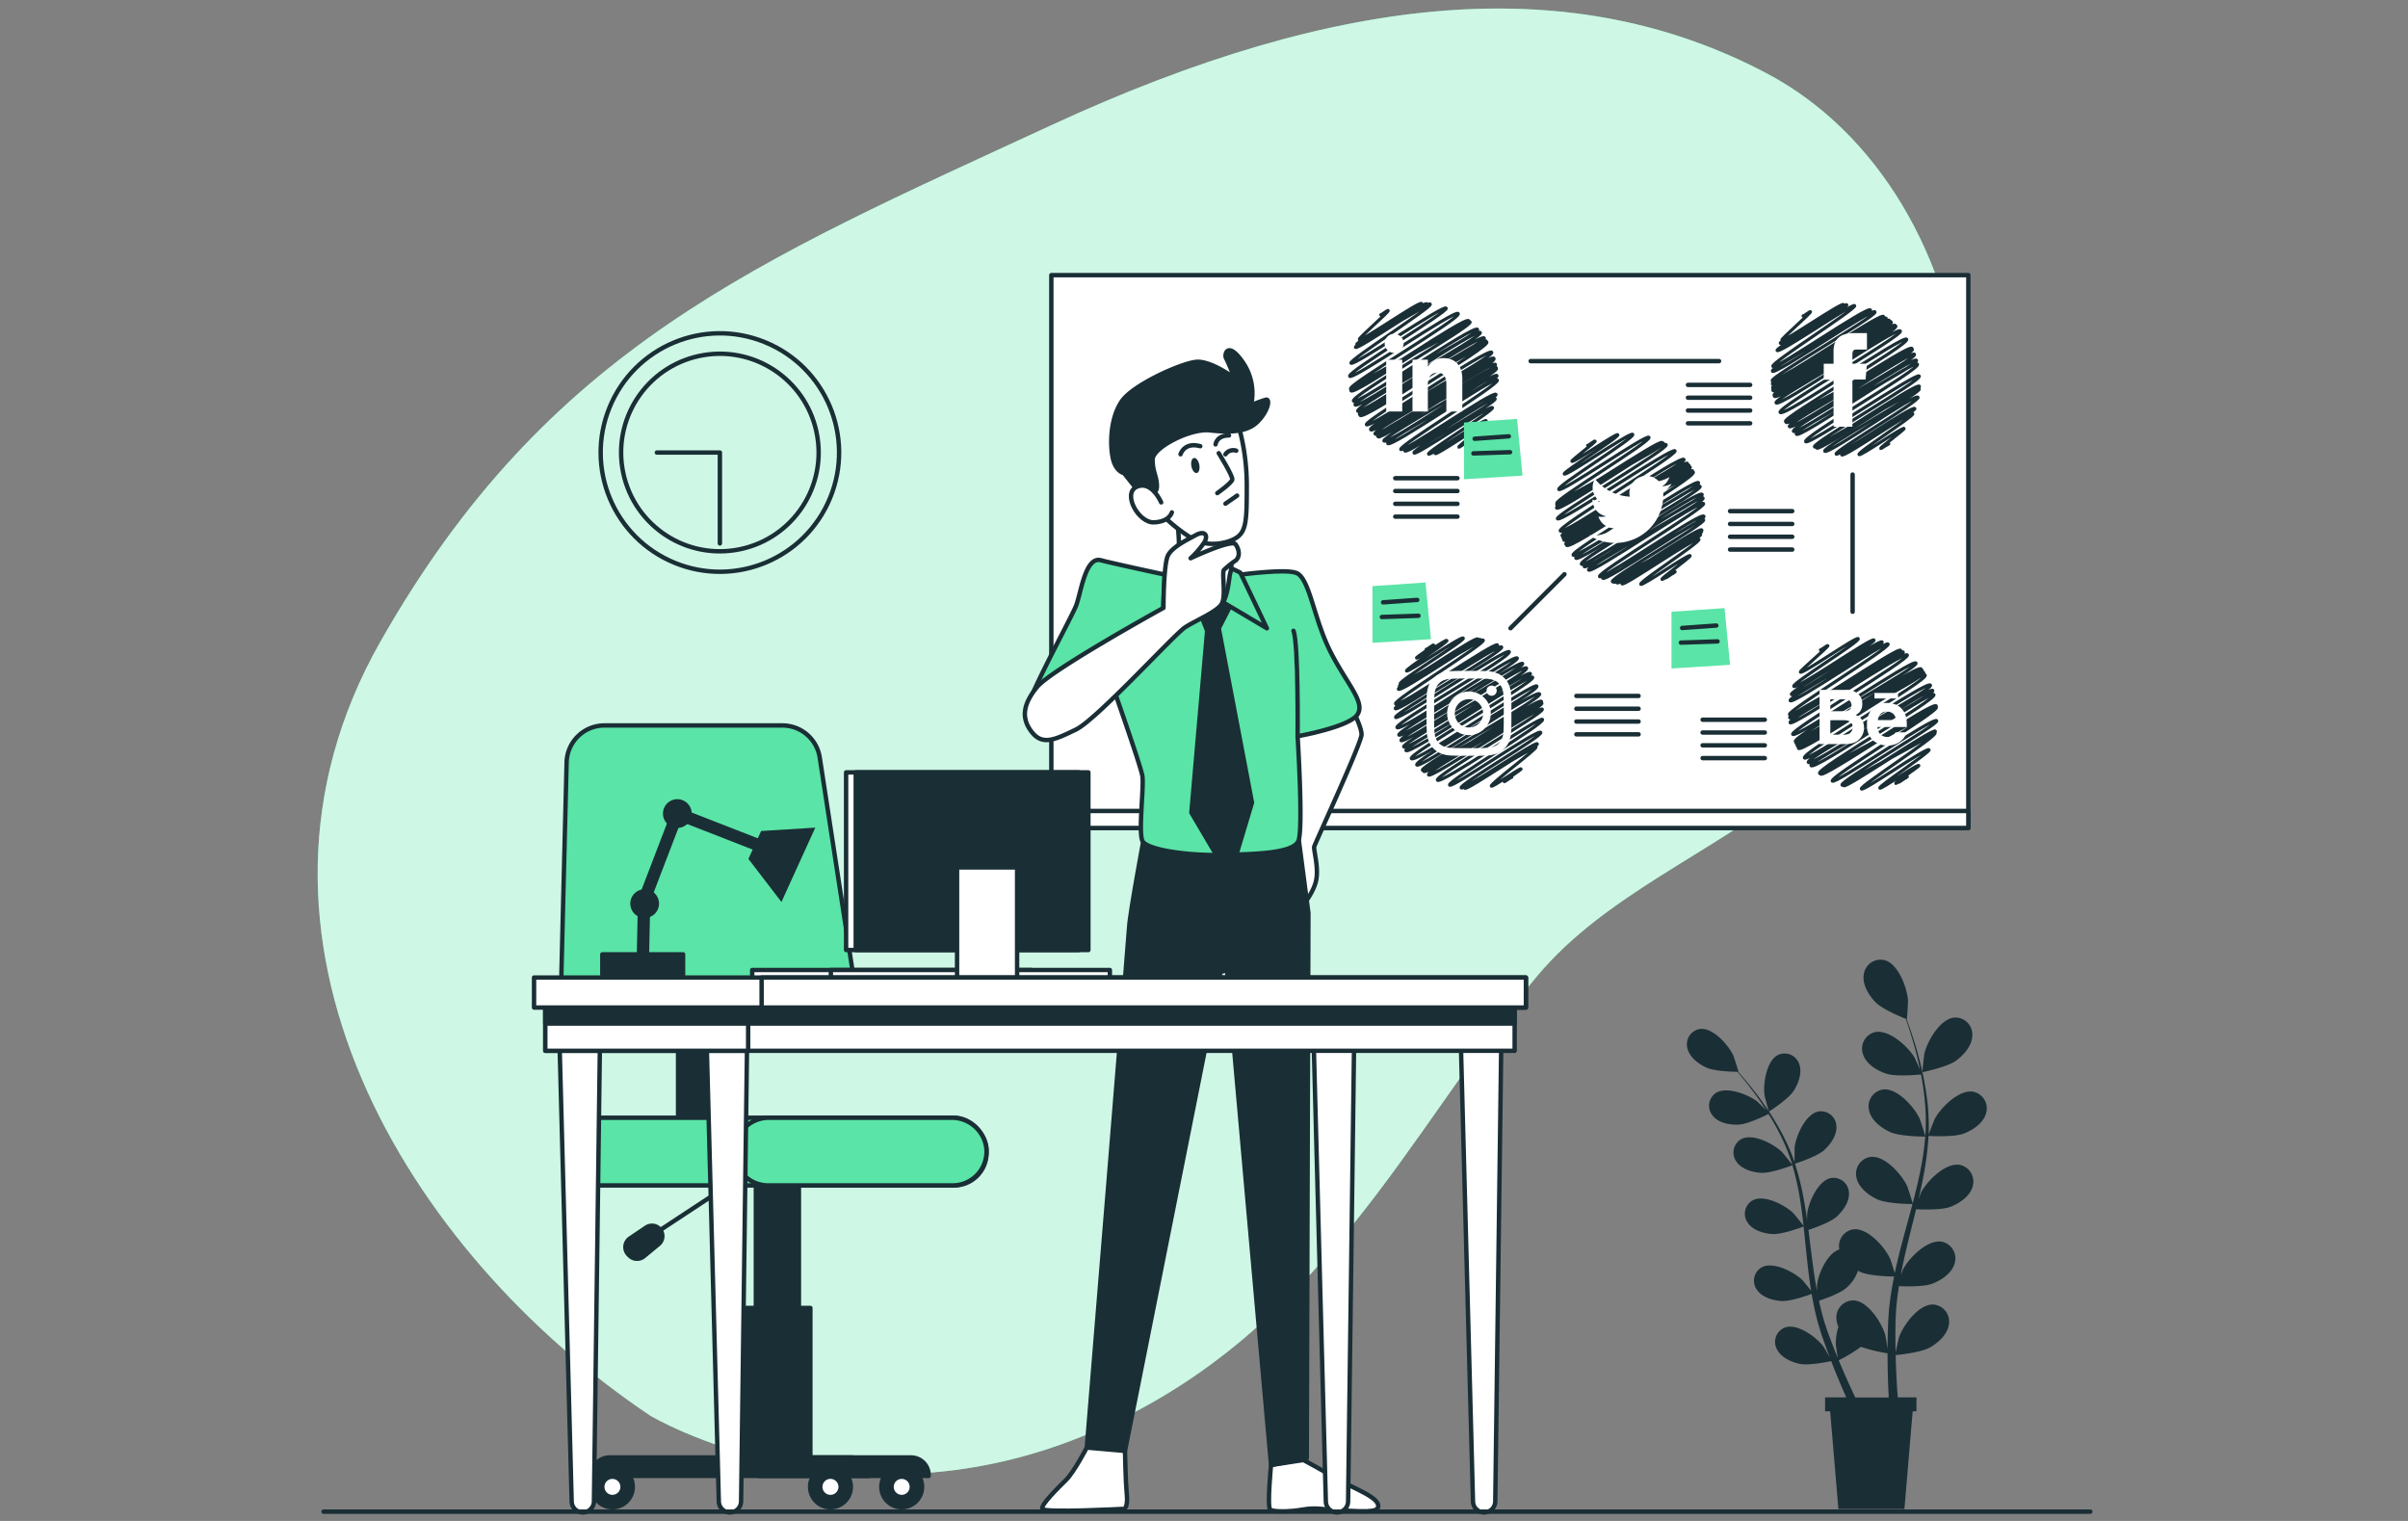 <svg xmlns="http://www.w3.org/2000/svg" width="570" height="360" viewBox="0 0 570 360"><rect x="0" y="0" width="570" height="360" fill="#808080" stroke="none"/><defs><style>.a,.f,.h{fill:none;}.b,.j{fill:#5ae4a7;}.c,.e,.g{fill:#fff;}.c{opacity:0.7;}.d,.i{fill:#1a2e35;}.e,.f,.h,.i,.j{stroke:#1a2e35;stroke-linecap:round;stroke-linejoin:round;}.e,.h,.i,.j{stroke-width:1.04px;}.f{stroke-width:0.749px;}</style></defs><g transform="translate(-787.402 722.387)"><rect class="a" width="570" height="360" transform="translate(787.402 -722.387)"/><path class="b" d="M941.336-387.3s46.293,27.707,102.479,4.8,76.955-72.6,107.585-109.02c16.04-19.074,41-28.742,60.529-44.418,62.454-50.126,46.473-141.159-6.242-169.041-45.636-24.138-100.293-19.755-169.618,12.31S916.959-640.217,877.382-570.4,884.015-425.672,941.336-387.3Z"/><path class="c" d="M941.336-387.3s46.293,27.707,102.479,4.8,76.955-72.6,107.585-109.02c16.04-19.074,41-28.742,60.529-44.418,62.454-50.126,46.473-141.159-6.242-169.041-45.636-24.138-100.293-19.755-169.618,12.31S916.959-640.217,877.382-570.4,884.015-425.672,941.336-387.3Z"/><path class="d" d="M1254.513-463.979c-3.344-.607-7.684,3.723-9.115,6.4-.1.187-1.113,2.734-1.463,3.7,0-.032,0-.065.006-.1a52.6,52.6,0,0,0-.52-9.312,71.529,71.529,0,0,0-1.643-8.174c-.628-2.5-1.356-4.755-2.017-6.742-.365-1.069-.721-2.051-1.06-2.953l.066.025c.058.022.3-4.1.281-4.362-.173-3.031-2.287-8.785-5.576-9.642a4.022,4.022,0,0,0-4.9,3.439c-.368,2.371,1.189,4.884,2.767,6.512,1.617,1.669,6.066,3.511,7.174,3.953.333.944.682,1.971,1.039,3.1.616,2,1.293,4.256,1.864,6.762.163.707.322,1.436.476,2.178-.493-1.133-1.224-2.748-1.31-2.894-1.55-2.61-6.077-6.743-9.392-5.988a4.024,4.024,0,0,0-2.764,5.311c.767,2.274,3.306,3.786,5.457,4.5,2.238.747,7.144.308,8.234.2.3,1.55.568,3.163.754,4.847a51.813,51.813,0,0,1,.316,9.2c-.012.187-.036.377-.05.564-.141-.583-1.2-3.855-1.294-4.073-1.254-2.765-5.3-7.37-8.677-6.983a4.023,4.023,0,0,0-3.331,4.974c.512,2.345,2.87,4.127,4.929,5.077,2.362,1.09,8.1,1.1,8.364,1.1a70.8,70.8,0,0,1-1.362,9.089c-.468,2.227-1.025,4.462-1.613,6.7-.2-.757-1.182-3.79-1.276-4-1.254-2.765-5.3-7.37-8.678-6.983a4.022,4.022,0,0,0-3.33,4.974c.512,2.345,2.87,4.127,4.929,5.077,2.257,1.041,7.611,1.1,8.31,1.1q-.4,1.52-.814,3.042c-.9,3.311-1.814,6.626-2.617,9.926-.275,1.129-.524,2.255-.76,3.379-.354-1.162-1.016-3.2-1.093-3.371-1.253-2.765-5.3-7.37-8.677-6.983a4,4,0,0,0-3.355,4.763c-2.847.9-4.944,5.674-5.268,8.3-.012.092-.024.723-.031,1.454-.2-1.069-.388-2.146-.553-3.236-.46-3.021-.834-6.113-1.222-9.21q-.122-.967-.246-1.936c1.1-.359,5.144-1.738,6.688-3.134,1.528-1.38,3.091-3.564,2.9-5.735a3.653,3.653,0,0,0-4.234-3.412c-3.033.578-5.3,5.667-5.634,8.4-.012.1-.025.787-.032,1.565-.234-1.674-.49-3.341-.794-4.986a64.712,64.712,0,0,0-2.071-8.379c.641-.2,5.229-1.694,6.9-3.2,1.528-1.38,3.091-3.564,2.9-5.735a3.654,3.654,0,0,0-4.234-3.413c-3.033.579-5.3,5.667-5.634,8.4-.024.191-.05,2.68-.03,3.617-.009-.029-.017-.058-.027-.086a47.63,47.63,0,0,0-3.484-7.722,64.937,64.937,0,0,0-4.063-6.391c-1.35-1.917-2.7-3.587-3.912-5.055-.659-.787-1.282-1.5-1.864-2.157h.064c.056,0-1.089-3.572-1.188-3.789-1.136-2.513-4.808-6.7-7.876-6.35a3.654,3.654,0,0,0-3.029,4.516c.463,2.13,2.6,3.75,4.473,4.615,1.916.886,6.288.993,7.372,1.006.591.69,1.222,1.447,1.893,2.284,1.174,1.491,2.487,3.185,3.789,5.123.369.546.742,1.112,1.116,1.69-.789-.8-1.936-1.929-2.057-2.024-2.166-1.706-7.354-3.729-9.916-2.006a3.654,3.654,0,0,0-.607,5.4c1.392,1.677,4.039,2.128,6.1,2.034,2.141-.1,6.156-2.073,7.044-2.523.761,1.216,1.514,2.5,2.223,3.861a47.09,47.09,0,0,1,3.275,7.7c.05.162.093.33.142.494-.31-.448-2.273-2.877-2.428-3.029-1.966-1.934-6.9-4.514-9.636-3.083a3.653,3.653,0,0,0-1.2,5.3c1.2,1.82,3.781,2.56,5.836,2.692,2.358.152,7.225-1.712,7.449-1.8a64.381,64.381,0,0,1,1.816,8.148c.331,2.041.589,4.117.822,6.206-.419-.576-2.24-2.826-2.389-2.972-1.965-1.934-6.9-4.515-9.636-3.083a3.654,3.654,0,0,0-1.2,5.3c1.2,1.82,3.781,2.56,5.836,2.692,2.254.145,6.81-1.556,7.4-1.782q.157,1.421.3,2.844c.32,3.1.628,6.21,1.025,9.269.136,1.046.293,2.082.46,3.112-.679-.87-1.906-2.381-2.027-2.5-1.966-1.934-6.9-4.514-9.636-3.083a3.654,3.654,0,0,0-1.2,5.3c1.2,1.82,3.781,2.56,5.836,2.692s6-1.263,7.145-1.685c.3,1.732.637,3.439,1.044,5.108.191.716.34,1.459.563,2.135s.417,1.367.622,2.04c.475,1.378.911,2.66,1.385,3.931q.335.915.671,1.8c-.554-.978-1.414-2.443-1.508-2.57-1.65-2.209-6.137-5.507-9.058-4.507a3.654,3.654,0,0,0-1.987,5.062c.91,1.981,3.35,3.1,5.361,3.545,2.163.476,6.775-.466,7.538-.629.589,1.527,1.177,2.991,1.752,4.366.629,1.512,1.235,2.91,1.815,4.214h-5.016v3.3h1.2l1.952,23.122H1238.2l1.951-23.122h.9v-3.3h-4.432c-.122-1.652-.236-3.441-.328-5.362-.074-1.48-.131-3.039-.17-4.652.833-.077,6.013-.6,8.137-1.812,1.968-1.124,4.164-3.1,4.471-5.484a4.023,4.023,0,0,0-3.748-4.668c-3.4-.093-7.032,4.845-8.041,7.708-.065.185-.595,2.479-.833,3.625-.02-.978-.036-1.969-.04-2.987-.017-1.458.012-3,.032-4.492q.058-1.161.118-2.345c.023-.8.142-1.555.209-2.345.125-1.159.29-2.338.474-3.524,1.506.072,5.876.2,7.915-.58,2.117-.813,4.587-2.437,5.251-4.743a4.023,4.023,0,0,0-3-5.182c-3.345-.607-7.684,3.724-9.115,6.4-.049.091-.311.733-.607,1.482.217-1.177.451-2.358.713-3.543.724-3.286,1.565-6.61,2.392-9.945q.259-1.041.514-2.086c1.273.068,5.973.252,8.112-.57,2.116-.813,4.586-2.437,5.25-4.743a4.023,4.023,0,0,0-3-5.182c-3.345-.606-7.684,3.724-9.116,6.4-.05.1-.336.8-.651,1.6.422-1.812.819-3.626,1.158-5.436a71.375,71.375,0,0,0,1.191-9.427c.739.045,6.042.331,8.352-.557,2.116-.813,4.586-2.437,5.25-4.743A4.022,4.022,0,0,0,1254.513-463.979ZM1226.579-391.6c-.713-1.494-1.474-3.137-2.268-4.935-.546-1.23-1.1-2.533-1.664-3.887a34.023,34.023,0,0,0,5.243-3.184,38.707,38.707,0,0,0,6.316,1.541c0,1.8.024,3.538.071,5.178.049,1.9.123,3.651.208,5.287Zm8.223-22.987c-.088.811-.229,1.633-.268,2.416q-.086,1.184-.169,2.342c-.058,1.6-.118,3.093-.133,4.586q-.02,1.072-.025,2.115c-.181-1.224-.484-3.069-.531-3.237-.82-2.922-4.122-8.087-7.519-8.217a4.023,4.023,0,0,0-4.046,4.413,5.15,5.15,0,0,0,.47,1.8,13.719,13.719,0,0,0-.631,4.077c.005.178.306,2.3.479,3.344-.337-.822-.674-1.657-1.01-2.518-.491-1.23-.969-2.545-1.441-3.818q-.33-1-.667-2.026c-.241-.684-.387-1.364-.588-2.056-.273-1.022-.518-2.076-.75-3.141,1.3-.431,5.047-1.748,6.519-3.079a9.256,9.256,0,0,0,2.711-4.029c.182.1.364.192.542.274,2.056.948,6.668,1.08,8.007,1.1C1235.371-418.352,1235.044-416.464,1234.8-414.588Z"/><path class="d" d="M1250.462-471.366c1.826-1.344,3.78-3.562,3.812-5.962a4.023,4.023,0,0,0-4.26-4.206c-3.386.3-6.428,5.621-7.1,8.581-.058.255-.509,4.36-.448,4.348C1242.468-468.606,1248.318-469.789,1250.462-471.366Z"/><path class="d" d="M1206.133-459.273s4.575-2.917,5.877-4.954c1.109-1.736,2.039-4.254,1.282-6.3a3.654,3.654,0,0,0-4.985-2.173c-2.773,1.359-3.611,6.864-3.215,9.593C1205.126-462.869,1206.085-459.243,1206.133-459.273Z"/><rect class="e" width="217.067" height="130.847" transform="translate(1036.263 -657.264)"/><rect class="e" width="217.067" height="4.019" transform="translate(1036.263 -530.436)"/><path class="f" d="M1218.321-568.562c.071.123,1.688-1.144,1.761-1.017.167.289-6.687,5.984-6.52,6.274.371.643,13.364-8.523,13.713-7.918.414.717-15.691,10.556-15.269,11.287.535.926,18.56-11.709,18.99-10.963.447.773-20.017,12.062-19.549,12.873.505.874,20.994-13.277,21.495-12.41.53.918-22.352,12.931-21.8,13.891.6,1.033,22.686-14.309,23.211-13.4s-23.873,15.8-23.364,16.682c.7,1.2,25.7-16.235,26.306-15.188.644,1.114-26.823,14.933-26.246,15.933s26.2-16.663,26.869-15.513c.567.981-27.45,15.523-26.773,16.694.6,1.035,27.062-17.2,27.746-16.019.6,1.046-27.728,17.749-27.14,18.769.706,1.221,28.508-18.038,29.192-16.854.662,1.148-29.309,17.265-28.548,18.583.675,1.168,28.958-18.555,29.753-17.178.662,1.146-30.184,16.545-29.572,17.6.725,1.257,29.143-18.491,29.864-17.242.677,1.172-30.318,16.61-29.621,17.817.8,1.379,29.244-18.51,29.948-17.291.61,1.057-30.324,16.73-29.658,17.883.744,1.288,29.32-18.51,30.005-17.323.75,1.3-29.335,18.28-28.573,19.6.651,1.128,29.072-18.521,29.824-17.219.7,1.212-29.6,17.1-28.923,18.27.75,1.3,28.8-18.139,29.457-17.007.615,1.066-29.412,16.711-28.8,17.775.755,1.309,28.43-17.911,29.078-16.788.676,1.17-27.73,17.446-27.057,18.612.663,1.149,26.854-17.255,27.612-15.942.6,1.043-28.142,14.857-27.454,16.049.749,1.3,26.8-17.027,27.469-15.86.688,1.191-27.995,14.855-27.38,15.92.642,1.111,26.7-17.013,27.389-15.813.6,1.038-25.237,16.432-24.631,17.481.553.959,24.065-15.4,24.719-14.271.491.851-22.972,14.276-22.427,15.221.564.977,21.613-13.617,22.107-12.763.54.936-22.223,12.015-21.712,12.9.471.816,21.033-13.514,21.627-12.486.492.852-17.835,12.552-17.43,13.254s15.571-10.022,16.018-9.248c.314.544-11.949,8.544-11.654,9.054.238.413,8.961-5.8,9.233-5.331.123.212-5.623,3.971-5.482,4.215.09.155,2.677-1.782,2.779-1.6.047.08-2.168,1.246-2.121,1.326.087.151,1.675-1.162,1.759-1.016"/><path class="g" d="M1225.7-546.439a3.52,3.52,0,0,0,1.451-.644,3.578,3.578,0,0,0,.909-1.009,3.761,3.761,0,0,0,.571-2.048,3.4,3.4,0,0,0-.5-1.88,2.858,2.858,0,0,0-1.483-1.133,3.072,3.072,0,0,0,.98-.731,2.863,2.863,0,0,0,.594-1.89,3.262,3.262,0,0,0-.59-1.959,3.934,3.934,0,0,0-3.326-1.367h-6.2v12.836h5.784A8.89,8.89,0,0,0,1225.7-546.439Zm-5.038-10.432h2.793a4.818,4.818,0,0,1,1.517.2,1.149,1.149,0,0,1,.69,1.184,1.212,1.212,0,0,1-.522,1.128,2.578,2.578,0,0,1-1.358.317h-3.12Zm0,8.377v-3.421h3.16a3.22,3.22,0,0,1,1.283.217,1.377,1.377,0,0,1,.817,1.375,1.618,1.618,0,0,1-.843,1.6,3.026,3.026,0,0,1-1.3.226Z"/><path class="g" d="M1230.8-547.11a5.17,5.17,0,0,0,3.343,1.168,4.608,4.608,0,0,0,3.571-1.385,3.1,3.1,0,0,0,.92-1.715H1236.1a2.065,2.065,0,0,1-.511.652,2.1,2.1,0,0,1-1.378.436,2.515,2.515,0,0,1-1.367-.357,2.275,2.275,0,0,1-.993-2h6.913a12.272,12.272,0,0,0-.082-1.884,4.657,4.657,0,0,0-.757-1.962,3.847,3.847,0,0,0-1.64-1.4,5.4,5.4,0,0,0-2.232-.444,4.575,4.575,0,0,0-3.394,1.316,5.133,5.133,0,0,0-1.307,3.782A4.6,4.6,0,0,0,1230.8-547.11Zm1.773-6.31a1.97,1.97,0,0,1,1.481-.542,2.183,2.183,0,0,1,1.473.511,2.078,2.078,0,0,1,.661,1.5h-4.276A2.578,2.578,0,0,1,1232.575-553.42Z"/><rect class="g" width="5.578" height="1.295" transform="translate(1231.105 -558.362)"/><path class="f" d="M1214.216-647.613c.078.135,1.691-1.138,1.761-1.017.173.3-7,6.451-6.806,6.781.331.574,14.239-9.072,14.608-8.434.35.607-15.307,8.543-14.962,9.14.383.663,15.354-9.755,15.74-9.087.345.6-16.863,10.158-16.5,10.79.5.86,17.951-11.327,18.368-10.6.438.758-19.865,13.513-19.372,14.368.536.927,22.5-14.414,23.117-13.346.483.835-23.8,13.506-23.229,14.489.618,1.07,23.672-15.1,24.3-14.026.529.915-24.861,15.413-24.348,16.3.574.994,25.741-16.265,26.349-15.213.691,1.2-26.89,14.921-26.288,15.963s26.2-16.776,26.915-15.539c.666,1.153-27.412,15.4-26.847,16.384.668,1.157,26.932-16.982,27.553-15.908s-28.175,15.237-27.515,16.38c.68,1.178,27.214-17.23,27.872-16.092.716,1.242-28.574,15.071-27.854,16.32s27.384-17.272,28.017-16.176c.6,1.047-28.4,16.155-27.741,17.3.713,1.236,27.976-17.635,28.618-16.523.739,1.28-29.2,15.656-28.558,16.766.787,1.364,28.113-17.7,28.749-16.6.692,1.2-28.987,17.046-28.35,18.151.743,1.285,28.672-18.284,29.421-16.987.643,1.113-29.179,18.011-28.465,19.249.8,1.391,29.256-18.532,29.966-17.3s-29.3,18.377-28.679,19.459c.706,1.222,29.189-18.571,29.933-17.282s-30.549,16.2-29.815,17.472c.8,1.386,29.236-18.418,29.9-17.264.617,1.068-29.722,17.217-29.113,18.272.708,1.226,28.934-18.268,29.611-17.1.7,1.214-29.343,17.01-28.638,18.23.667,1.155,28.444-17.982,29.119-16.811.747,1.293-29.155,16.244-28.438,17.487.7,1.22,27.92-17.849,28.669-16.552.693,1.2-27.16,17.109-26.462,18.317.614,1.064,26.3-16.542,26.888-15.524.626,1.085-25.384,15.746-24.8,16.762.6,1.044,24.224-15.408,24.84-14.341.531.919-24.834,13.681-24.295,14.614.562.973,23.672-15.01,24.254-14,.539.934-22.9,13.85-22.385,14.738.613,1.063,21.495-13.8,22.095-12.757.5.869-19.835,12.694-19.4,13.444s18.146-11.643,18.651-10.768c.366.634-17.779,10.164-17.328,10.945.47.816,16.4-10.493,16.843-9.724.322.557-13.078,9.054-12.729,9.659.289.5,10.389-6.626,10.661-6.155.13.225-5.661,4.485-5.531,4.71.088.152,1.834-1.227,1.907-1.1.047.081-1.853.989-1.812,1.06.084.146,1.673-1.166,1.759-1.015"/><path class="g" d="M1221.424-621.382h4.463v-11.174H1229l.332-3.742h-3.445v-2.131c0-.882.177-1.23,1.03-1.23h2.415v-3.883h-3.09c-3.32,0-4.818,1.462-4.818,4.261v2.983H1219.1v3.788h2.321Z"/><path class="f" d="M1163.226-616.968c.073.126,1.68-1.159,1.762-1.017.134.233-5.649,4.547-5.513,4.783.3.52,10.587-6.775,10.874-6.278.345.6-12.984,8.741-12.672,9.282.394.683,15.773-10.142,16.221-9.365.487.844-18.011,12.172-17.523,13.018.558.965,20.846-13.232,21.365-12.335.574.995-22.382,14.7-21.831,15.657.6,1.036,24.368-15.373,24.933-14.395.642,1.112-25.474,13.824-24.955,14.723.675,1.169,24.564-15.758,25.247-14.576.533.924-25.864,14.3-25.277,15.316.679,1.175,25.236-16.2,25.941-14.977.6,1.043-26.292,16.562-25.735,17.528.656,1.136,27.234-17.111,27.835-16.071.581,1.006-27.8,17.87-27.17,18.961.692,1.2,28.58-18.176,29.3-16.92.612,1.059-29.578,16.816-28.864,18.052.811,1.4,29-18.267,29.66-17.125.683,1.184-30.195,16.341-29.437,17.654.739,1.279,29.048-18.542,29.815-17.213.622,1.077-30.32,16.476-29.6,17.729.658,1.14,29.24-18.425,29.908-17.267s-30.128,17.044-29.456,18.208c.775,1.343,29.314-18.52,30.005-17.324.7,1.215-30.546,16.366-29.835,17.6.791,1.372,29.27-18.6,30.005-17.323.753,1.3-29.1,18.528-28.453,19.644.653,1.131,29.026-18.285,29.687-17.14.756,1.31-29.791,16.6-29.051,17.881.684,1.186,28.695-18.259,29.427-16.99.619,1.072-28.834,17.109-28.1,18.386.721,1.249,27.813-17.834,28.582-16.5.664,1.15-28.582,15.934-27.916,17.088.619,1.072,27.429-17.444,28.126-16.238s-27.744,15.922-27.094,17.049c.64,1.107,26.56-16.89,27.234-15.724.528.914-25.206,16.32-24.656,17.271.581,1.008,24.044-15.46,24.728-14.276.6,1.036-24.565,13.631-23.974,14.655.608,1.052,23.366-14.763,23.917-13.808.514.891-22.161,13.714-21.626,14.642.5.873,20.626-13.239,21.2-12.241.472.817-21.4,11.463-20.894,12.335.515.892,20.372-12.822,20.832-12.027.5.866-20.52,11.356-20.039,12.189s19.3-12.292,19.8-11.431c.39.677-19.08,10.877-18.621,11.672.419.726,17.706-11.412,18.221-10.52.386.67-14.134,9.99-13.77,10.62.316.548,11.385-7.28,11.692-6.75.17.3-6.841,5.306-6.681,5.583.118.205,3.008-2,3.122-1.8.063.109-3,1.593-2.924,1.719.107.185,2.708-1.812,2.815-1.625.051.087-2.18,1.258-2.134,1.337.08.138,1.68-1.153,1.759-1.015"/><path class="g" d="M1163.572-595.68a11.344,11.344,0,0,0,6.143,1.8,11.336,11.336,0,0,0,11.392-11.921,8.133,8.133,0,0,0,2-2.075,7.981,7.981,0,0,1-2.3.631,4.016,4.016,0,0,0,1.761-2.217,8.039,8.039,0,0,1-2.544.973,4,4,0,0,0-2.926-1.265,4.012,4.012,0,0,0-3.9,4.92,11.374,11.374,0,0,1-8.26-4.187,4.014,4.014,0,0,0,1.241,5.351,4,4,0,0,1-1.816-.5,4.013,4.013,0,0,0,3.214,3.981,4.021,4.021,0,0,1-1.809.068,4.008,4.008,0,0,0,3.743,2.783A8.054,8.054,0,0,1,1163.572-595.68Z"/><path class="f" d="M1114.244-647.878c.072.123,1.678-1.162,1.761-1.017.2.343-7.052,6.528-6.852,6.874.36.623,14.361-9.206,14.757-8.52s-15.651,9.1-15.329,9.66c.388.673,16.112-10.4,16.585-9.576.405.7-17.3,9.617-16.917,10.285.425.736,17.225-11.089,17.72-10.231.428.742-19.231,13.21-18.787,13.98.526.911,22-14,22.561-13.025.5.872-23.471,15.085-22.87,16.125.615,1.067,25.055-15.976,25.709-14.843.7,1.206-26.12,16.739-25.486,17.837.743,1.288,27.228-17.4,27.954-16.139.714,1.239-28.588,15.249-27.894,16.45.733,1.27,27.491-17.348,28.131-16.241.572.992-28.812,15.135-28.1,16.369.75,1.3,27.426-17.62,28.2-16.281.6,1.033-28.34,17.431-27.6,18.709.721,1.249,28.6-18.291,29.372-16.958.659,1.141-29.757,16.552-28.995,17.871.722,1.251,28.887-18.426,29.643-17.115.643,1.112-29.759,17.309-29.021,18.589.644,1.114,29.191-18.636,29.963-17.3.633,1.1-30.239,16.863-29.547,18.061.753,1.3,29.237-18.654,30.005-17.323.634,1.1-30.466,16.507-29.858,17.56.789,1.367,29.334-18.486,30.005-17.324.7,1.221-29.113,18.487-28.506,19.539.664,1.15,28.93-18.409,29.669-17.129.657,1.139-29.336,17.149-28.685,18.275.738,1.279,28.421-18.209,29.2-16.859.66,1.143-29.766,15.852-29.151,16.916.672,1.164,28.438-18.109,29.17-16.841.742,1.284-28.882,16.577-28.156,17.833.61,1.057,27.77-17.71,28.5-16.452.7,1.212-28.59,15.766-27.881,16.994.6,1.041,27.339-17.483,28.075-16.208.595,1.03-28.649,15.1-27.944,16.323.6,1.045,27.208-17.48,27.975-16.151.6,1.044-27.22,16.1-26.623,17.135.721,1.25,26.084-16.619,26.759-15.449.538.931-26.448,15.044-25.866,16.052.7,1.216,25.317-16.084,25.953-14.984.579,1-23.389,15.506-22.875,16.4.537.93,21.965-14.079,22.571-13.031.51.884-22.082,12.523-21.593,13.371.592,1.024,20.8-13.359,21.383-12.345.5.86-19.713,12-19.227,12.838.464.8,18.112-11.549,18.585-10.73.394.683-15.487,10.36-15.124,10.988.338.585,13.266-8.539,13.647-7.88.3.522-12.358,7.231-12.057,7.751.282.489,10.9-6.951,11.183-6.456.163.282-5.757,4.709-5.621,4.944.085.147,1.676-1.159,1.759-1.016"/><rect class="g" width="3.794" height="12.256" transform="translate(1115.533 -637.246)"/><path class="g" d="M1117.412-638.85a2.254,2.254,0,0,0,2.244-2.262,2.253,2.253,0,0,0-2.244-2.262,2.253,2.253,0,0,0-2.243,2.262A2.253,2.253,0,0,0,1117.412-638.85Z"/><path class="g" d="M1125.392-631.423c0-1.723.793-2.75,2.312-2.75,1.394,0,2.065.986,2.065,2.75v6.434h3.776v-7.761c0-3.282-1.861-4.87-4.459-4.87a4.274,4.274,0,0,0-3.694,2.025v-1.651h-3.639v12.257h3.639Z"/><path class="f" d="M1125.007-568.7c.082.14,1.688-1.145,1.762-1.018.106.185-4.186,2.882-4.071,3.08.2.341,6.993-4.523,7.2-4.159.255.442-9.814,6.771-9.558,7.214.313.542,13.066-8.426,13.448-7.764.366.633-15.356,10.118-14.944,10.83.49.849,17.9-11.448,18.383-10.614.411.711-18.976,10.5-18.581,11.182.517.9,18.686-11.888,19.162-11.063.447.773-19.907,10.883-19.4,11.757.553.957,19.588-12.52,20.113-11.612.495.857-21.3,14.164-20.774,15.078.654,1.134,23.571-14.908,24.133-13.934.531.919-24.73,14.154-24.209,15.056.6,1.04,24.552-15.694,25.209-14.554.566.979-25.669,15.712-25.137,16.633.587,1.016,26.293-16.631,26.922-15.543.708,1.227-27.244,16.806-26.583,17.951.771,1.335,27.767-17.69,28.486-16.446.62,1.075-28.674,17.136-28.05,18.216.634,1.1,28.685-18.03,29.321-16.928.664,1.15-29.489,17.04-28.8,18.235.676,1.169,28.983-18.441,29.722-17.16s-29.712,17.573-29.1,18.636c.82,1.421,29.334-18.478,30-17.322.633,1.1-30.091,17.108-29.459,18.2.76,1.316,29.334-18.485,30.005-17.323.642,1.111-29.417,18.047-28.734,19.23.81,1.4,29.078-18.278,29.723-17.16.755,1.308-29.172,17.383-28.43,18.667.669,1.159,28.3-18.16,29.091-16.8.637,1.1-28.332,17.031-27.75,18.039.7,1.211,27.49-17.477,28.185-16.272.643,1.112-28.514,15.438-27.875,16.546.686,1.188,27.266-17.344,27.959-16.142.594,1.027-27.493,15.8-26.809,16.985.606,1.05,26.346-16.549,26.926-15.546.538.932-25.486,15.672-24.841,16.788.687,1.19,24.352-15.3,24.891-14.371.59,1.022-22.573,14.587-22.019,15.547.508.88,21-13.5,21.6-12.469.509.881-19.339,12.264-18.852,13.108.464.8,17.621-11.123,18.032-10.411.436.756-17.55,9.836-17.171,10.494.411.711,16.4-10.5,16.843-9.724.269.467-10.855,8.711-10.553,9.232.223.387,6.876-4.416,7.069-4.081.09.156-4.117,2.854-4.02,3.023.072.124,1.677-1.159,1.759-1.016"/><path class="g" d="M1135.12-561.786c2.684,0,3,.011,4.062.059a5.556,5.556,0,0,1,1.866.346,3.111,3.111,0,0,1,1.156.752,3.122,3.122,0,0,1,.752,1.155,5.6,5.6,0,0,1,.346,1.867c.048,1.06.058,1.378.058,4.061s-.01,3-.058,4.062a5.585,5.585,0,0,1-.346,1.866,3.125,3.125,0,0,1-.752,1.156,3.136,3.136,0,0,1-1.156.752,5.556,5.556,0,0,1-1.866.346c-1.06.048-1.378.058-4.062.058s-3-.01-4.061-.058a5.556,5.556,0,0,1-1.866-.346,3.129,3.129,0,0,1-1.156-.752,3.113,3.113,0,0,1-.752-1.156,5.556,5.556,0,0,1-.346-1.866c-.048-1.06-.059-1.378-.059-4.062s.011-3,.059-4.061a5.569,5.569,0,0,1,.346-1.867,3.109,3.109,0,0,1,.752-1.155,3.1,3.1,0,0,1,1.156-.752,5.556,5.556,0,0,1,1.866-.346c1.06-.048,1.378-.059,4.061-.059m0-1.811c-2.729,0-3.072.012-4.144.061a7.391,7.391,0,0,0-2.439.467,4.932,4.932,0,0,0-1.781,1.159,4.928,4.928,0,0,0-1.159,1.781,7.365,7.365,0,0,0-.467,2.439c-.049,1.072-.061,1.415-.061,4.144s.012,3.072.061,4.145a7.365,7.365,0,0,0,.467,2.439,4.917,4.917,0,0,0,1.159,1.78,4.923,4.923,0,0,0,1.781,1.16,7.393,7.393,0,0,0,2.439.467c1.072.049,1.415.06,4.144.06s3.072-.011,4.144-.06a7.394,7.394,0,0,0,2.44-.467,4.92,4.92,0,0,0,1.78-1.16,4.922,4.922,0,0,0,1.16-1.78,7.393,7.393,0,0,0,.467-2.439c.049-1.073.06-1.415.06-4.145s-.011-3.072-.06-4.144a7.394,7.394,0,0,0-.467-2.439,4.933,4.933,0,0,0-1.16-1.781,4.929,4.929,0,0,0-1.78-1.159,7.392,7.392,0,0,0-2.44-.467c-1.072-.049-1.414-.061-4.144-.061"/><path class="g" d="M1135.12-558.707a5.161,5.161,0,0,0-5.161,5.161,5.162,5.162,0,0,0,5.161,5.162,5.162,5.162,0,0,0,5.162-5.162,5.162,5.162,0,0,0-5.162-5.161m0,8.512a3.35,3.35,0,0,1-3.35-3.351,3.35,3.35,0,0,1,3.35-3.35,3.35,3.35,0,0,1,3.351,3.35,3.351,3.351,0,0,1-3.351,3.351"/><path class="g" d="M1141.692-558.911a1.206,1.206,0,0,1-1.206,1.206,1.206,1.206,0,0,1-1.207-1.206,1.206,1.206,0,0,1,1.207-1.206,1.206,1.206,0,0,1,1.206,1.206"/><line class="h" x2="14.724" transform="translate(1196.922 -601.404)"/><line class="h" x2="14.724" transform="translate(1196.922 -598.372)"/><line class="h" x2="14.724" transform="translate(1196.922 -595.341)"/><line class="h" x2="14.724" transform="translate(1196.922 -592.31)"/><line class="h" x2="44.604" transform="translate(1149.721 -636.913)"/><line class="h" y1="12.775" x2="12.775" transform="translate(1144.957 -586.464)"/><line class="h" y2="32.478" transform="translate(1225.936 -610.064)"/><line class="h" x2="14.724" transform="translate(1160.547 -557.666)"/><line class="h" x2="14.724" transform="translate(1160.547 -554.635)"/><line class="h" x2="14.724" transform="translate(1160.547 -551.603)"/><line class="h" x2="14.724" transform="translate(1160.547 -548.572)"/><line class="h" x2="14.724" transform="translate(1117.675 -609.198)"/><line class="h" x2="14.724" transform="translate(1117.675 -606.167)"/><line class="h" x2="14.724" transform="translate(1117.675 -603.136)"/><line class="h" x2="14.724" transform="translate(1117.675 -600.104)"/><line class="h" x2="14.724" transform="translate(1186.962 -631.284)"/><line class="h" x2="14.724" transform="translate(1186.962 -628.252)"/><line class="h" x2="14.724" transform="translate(1186.962 -625.221)"/><line class="h" x2="14.724" transform="translate(1186.962 -622.19)"/><line class="h" x2="14.724" transform="translate(1190.427 -552.036)"/><line class="h" x2="14.724" transform="translate(1190.427 -549.005)"/><line class="h" x2="14.724" transform="translate(1190.427 -545.974)"/><line class="h" x2="14.724" transform="translate(1190.427 -542.943)"/><path class="b" d="M1195.623-578.452l-12.558.866v13.424l13.857-.866Z"/><line class="h" y1="0.578" x2="8.09" transform="translate(1185.584 -574.326)"/><line class="h" y1="0.289" x2="8.668" transform="translate(1185.296 -570.57)"/><path class="b" d="M1146.5-623.239l-12.558.866v13.424l13.857-.866Z"/><line class="h" y1="0.578" x2="8.09" transform="translate(1136.464 -619.113)"/><line class="h" y1="0.289" x2="8.668" transform="translate(1136.175 -615.357)"/><path class="b" d="M1124.832-584.52l-12.558.866v13.424l13.857-.866Z"/><line class="h" y1="0.578" x2="8.09" transform="translate(1114.793 -580.394)"/><line class="h" y1="0.289" x2="8.668" transform="translate(1114.504 -576.638)"/><path class="e" d="M1107.334-554.8s2.358,4.323,2.358,6.288-11,25.739-11.2,26.525,1.179,5.108.393,8.252-3.733,6.484-3.733,6.484l-3.733-16.112a9.931,9.931,0,0,0,2.161-9.824c-1.965-5.7-1.965-17.88-1.965-17.88Z"/><path class="e" d="M1088.275-375.626s-.979,9.972-.194,10.561,4.792.5,7.56,0c3.78-.687,5.839.172,8.59.172s8.644.752,9.278-.515c1.2-2.406-5.978-4.716-9.908-7.074s-7.663-4.323-7.663-4.323Z"/><path class="i" d="M1058.41-525.332s-3.537,18.862-3.734,22.4-10.02,123.181-10.02,123.181l9.038.786,22.6-113.357,1.572-.393,10.413,117.09,8.449-1.572.393-129.075-2.554-19.452Z"/><path class="j" d="M1067.448-585.456s-15.719-3.341-19.452-4.323-4.716,7.859-5.894,10.807-12.379,23.381-11.593,24.953,3.733,5.7,9.628,1.572,9.431-11,9.431-11,7.859,22.2,8.252,24.757-.982,13.164,0,15.325,10.807,3.537,18.863,3.341,16.9-.393,18.076-3.341-.2-24.757-.2-24.757,12.182-2.161,14.146-5.108-2.357-7.073-6.287-14.736-4.912-16.9-7.859-18.666-22.2,1.572-23.971,1.572A12.676,12.676,0,0,1,1067.448-585.456Z"/><path class="i" d="M1070.4-580.151l2.751,7.073-3.733,43.03,9.038,15.326,5.305-17.684-7.859-41.262,4.323-8.449-5.895-2.554-4.519,3.537Z"/><path class="j" d="M1063.125-586.635l-.589,12.575,13.164-6.484,11.593,6.877-6.288-13.165a21.027,21.027,0,0,0-9.627-2.554A12.663,12.663,0,0,0,1063.125-586.635Z"/><path class="e" d="M1065.876-600.389a53.95,53.95,0,0,1,.589,10.021c-.2,5.5.59,4.322,3.144,8.448s4.323,5.7,6.484,3.341,2.162-7.27,2.554-8.253.786-12.378.786-12.378S1076.683-597.245,1065.876-600.389Z"/><path class="e" d="M1079.994-623.566a51.974,51.974,0,0,1,2.533,15.7c0,8.612,0,11.482-2.871,13s-7.26,1.688-9.962,0a38.13,38.13,0,0,1-7.429-5.91c-1.858-2.026-6.923-8.274-7.6-12.495s7.43-9.625,14.184-12.326A10.209,10.209,0,0,1,1079.994-623.566Z"/><path class="d" d="M1071.294-612.383c.187.98-.083,1.855-.6,1.954s-1.091-.616-1.277-1.6.083-1.855.6-1.954S1071.108-613.364,1071.294-612.383Z"/><path class="h" d="M1077.477-614.862a2.234,2.234,0,0,1,2.552-.851"/><line class="h" y1="1.914" x2="2.764" transform="translate(1077.477 -605.082)"/><path class="h" d="M1066.846-614.862s.851-2.977,4.678-1.914"/><path class="h" d="M1075.138-617.2s.213-2.126,3.19-2.126"/><path class="h" d="M1075.889-615.124s3.377,5.4,3.208,6.247-3.546,3.208-3.546,3.208"/><path class="i" d="M1059.732-605.161a2.206,2.206,0,0,0,1.519-2.364c0-2.026-1.013-3.208-1.013-6.079s8.95-7.429,13.509-6.923,8.78.507,11.313-2.026,3.039-5.4,2.026-5.234a22.694,22.694,0,0,0-3.546,1.35,12.93,12.93,0,0,0-2.026-10.3c-3.546-5.065-4.39-1.688-3.884-.844s2.026,4.728,2.026,4.728-5.572-4.221-9.118-3.884-14.859,5.4-17.56,9.287-2.871,9.963-2.2,13.34,2.7,3.714,2.7,3.714l4.559,5.741Z"/><path class="e" d="M1062.265-603.473s-2.2-5.234-5.741-3.714.337,8.611,4.052,8.442,4.221-2.364,4.221-2.364"/><path class="e" d="M1062.807-578.507s0-10.459,1.1-12.478,4.587-3.67,6.606-4.77,2.936,0,2.018,1.651a21.078,21.078,0,0,1-3.3,3.853s9.725-4.587,10.643-3.3,1.1,2.936,0,3.854a20.331,20.331,0,0,0-2.752,2.2c-.551.734.55,6.238-.551,8.073s-6.055,3.854-8.624,5.505-20.918,21.836-25.873,24.221-7.89,3.854-10.459.551-2.018-6.606,1.285-10.643S1062.807-578.507,1062.807-578.507Z"/><path class="e" d="M1044.656-379.752s-2.947,5.7-4.912,7.663-6,5.87-5.609,6.852,18.9,0,18.9,0,1.546.688,1.054-3.9c-.23-2.149-.393-9.824-.393-9.824Z"/><path class="e" d="M1094.563-548.125s.2-22.2-.983-24.953"/><path class="i" d="M937.188-370.455a4.82,4.82,0,0,0-4.819-4.819,4.82,4.82,0,0,0-4.819,4.819,4.82,4.82,0,0,0,4.819,4.819A4.82,4.82,0,0,0,937.188-370.455Z"/><circle class="e" cx="2.409" cy="2.409" r="2.409" transform="translate(929.96 -372.864)"/><path class="i" d="M988.8-370.455a4.82,4.82,0,0,0-4.819-4.819,4.82,4.82,0,0,0-4.819,4.819,4.82,4.82,0,0,0,4.819,4.819A4.82,4.82,0,0,0,988.8-370.455Z"/><path class="e" d="M986.391-370.455a2.409,2.409,0,0,0-2.41-2.409,2.408,2.408,0,0,0-2.409,2.409,2.409,2.409,0,0,0,2.409,2.41A2.41,2.41,0,0,0,986.391-370.455Z"/><circle class="i" cx="4.819" cy="4.819" r="4.819" transform="translate(996.028 -375.274)"/><circle class="e" cx="2.409" cy="2.409" r="2.409" transform="translate(998.437 -372.864)"/><path class="i" d="M.038,0H10.155a.038.038,0,0,1,.038.038V70.209a0,0,0,0,1,0,0H0a0,0,0,0,1,0,0V.038A.038.038,0,0,1,.038,0Z" transform="translate(966.319 -446.173)"/><rect class="i" width="15.62" height="36.848" transform="translate(963.605 -412.812)"/><path class="i" d="M0,0H13.1a0,0,0,0,1,0,0V28.037a.038.038,0,0,1-.038.038H.038A.038.038,0,0,1,0,28.037V0A0,0,0,0,1,0,0Z" transform="translate(947.906 -482.984)"/><path class="j" d="M980.261-482.971H929.239a8.946,8.946,0,0,1-8.943-9.167l1.232-49.814a8.946,8.946,0,0,1,8.943-8.725H972.6a8.946,8.946,0,0,1,8.842,7.586l7.66,49.815A8.946,8.946,0,0,1,980.261-482.971Z"/><line class="h" x1="22.387" y2="14.742" transform="translate(941.203 -444.353)"/><path class="i" d="M940.355-431.842l-3.812,2.57a2.5,2.5,0,0,0-.352,3.856l.265.259a2.5,2.5,0,0,0,3.336.142l3.5-2.889a2.46,2.46,0,0,0,.2-3.61h0A2.459,2.459,0,0,0,940.355-431.842Z"/><rect class="j" width="99.011" height="16.017" rx="7.667" transform="translate(921.91 -457.822)"/><path class="j" d="M1020.864-450.785a8.234,8.234,0,0,0-8.287-7.037h-43.01a8.234,8.234,0,0,0-8.287,7.037,8.012,8.012,0,0,0,7.951,8.98h43.682A8.011,8.011,0,0,0,1020.864-450.785Z"/><path class="i" d="M4.156,0H75.532a4.156,4.156,0,0,1,4.156,4.156v.207a0,0,0,0,1,0,0H0a0,0,0,0,1,0,0V4.156A4.156,4.156,0,0,1,4.156,0Z" transform="translate(927.524 -377.415)"/><path class="i" d="M0,0H21.778a4.156,4.156,0,0,1,4.156,4.156v.207a0,0,0,0,1,0,0H0a0,0,0,0,1,0,0V0A0,0,0,0,1,0,0Z" transform="translate(967.089 -377.415)"/><rect class="e" width="66.043" height="2.665" transform="translate(965.454 -492.787)"/><rect class="e" width="66.043" height="2.665" transform="translate(984.075 -492.787)"/><rect class="e" width="55.072" height="42.044" transform="translate(987.684 -539.569)"/><rect class="i" width="55.072" height="42.044" transform="translate(989.962 -539.569)"/><rect class="e" width="14.212" height="26.944" transform="translate(1013.949 -517.066)"/><path class="d" d="M939.539-492.284A1.458,1.458,0,0,0,941-493.711l.325-15.316,7.248-18.9,17.36,6.763a1.461,1.461,0,0,0,1.889-.83,1.459,1.459,0,0,0-.83-1.889l-18.727-7.294a1.46,1.46,0,0,0-1.12.025,1.46,1.46,0,0,0-.771.812l-7.863,20.509a1.427,1.427,0,0,0-.1.492l-.332,15.568a1.46,1.46,0,0,0,1.428,1.49Z"/><rect class="i" width="19.115" height="5.522" transform="translate(949.095 -490.982) rotate(180)"/><path class="d" d="M944.335-529.821a3.4,3.4,0,0,1,3.4-3.4,3.4,3.4,0,0,1,3.4,3.4,3.4,3.4,0,0,1-3.4,3.4A3.4,3.4,0,0,1,944.335-529.821Z"/><path class="d" d="M936.6-508.509a3.4,3.4,0,0,1,3.4-3.4,3.4,3.4,0,0,1,3.4,3.4,3.4,3.4,0,0,1-3.4,3.4A3.4,3.4,0,0,1,936.6-508.509Z"/><path class="d" d="M967.574-525.694l12.819-.8-8.016,17.6-7.815-10.192Z"/><path class="e" d="M919.87-474.794l2.856,107.816a2.636,2.636,0,0,0,2.635,2.566h0a2.635,2.635,0,0,0,2.635-2.6l1.409-107.781Z"/><path class="e" d="M954.7-474.794l2.856,107.816a2.635,2.635,0,0,0,2.634,2.566h0a2.635,2.635,0,0,0,2.635-2.6l1.409-107.781Z"/><path class="e" d="M1098.389-474.794l2.856,107.816a2.636,2.636,0,0,0,2.634,2.566h0a2.635,2.635,0,0,0,2.635-2.6l1.409-107.781Z"/><path class="e" d="M1133.221-474.794l2.856,107.816a2.636,2.636,0,0,0,2.635,2.566h0a2.635,2.635,0,0,0,2.635-2.6l1.409-107.781Z"/><rect class="e" width="229.455" height="12.902" transform="translate(916.481 -486.57)"/><rect class="e" width="48.013" height="12.902" transform="translate(916.481 -486.57)"/><rect class="i" width="229.455" height="6.451" transform="translate(916.481 -486.57)"/><rect class="e" width="234.785" height="7.106" transform="translate(913.816 -491.011)"/><rect class="e" width="180.918" height="7.106" transform="translate(967.683 -491.011)"/><circle class="h" cx="28.214" cy="28.214" r="28.214" transform="translate(921 -599.866) rotate(-67.717)"/><circle class="h" cx="23.379" cy="23.379" r="23.379" transform="translate(931.005 -634.638) rotate(-9.153)"/><path class="h" d="M942.892-615.275h14.913v21.516"/><line class="h" x2="418.219" transform="translate(863.987 -364.588)"/></g></svg>